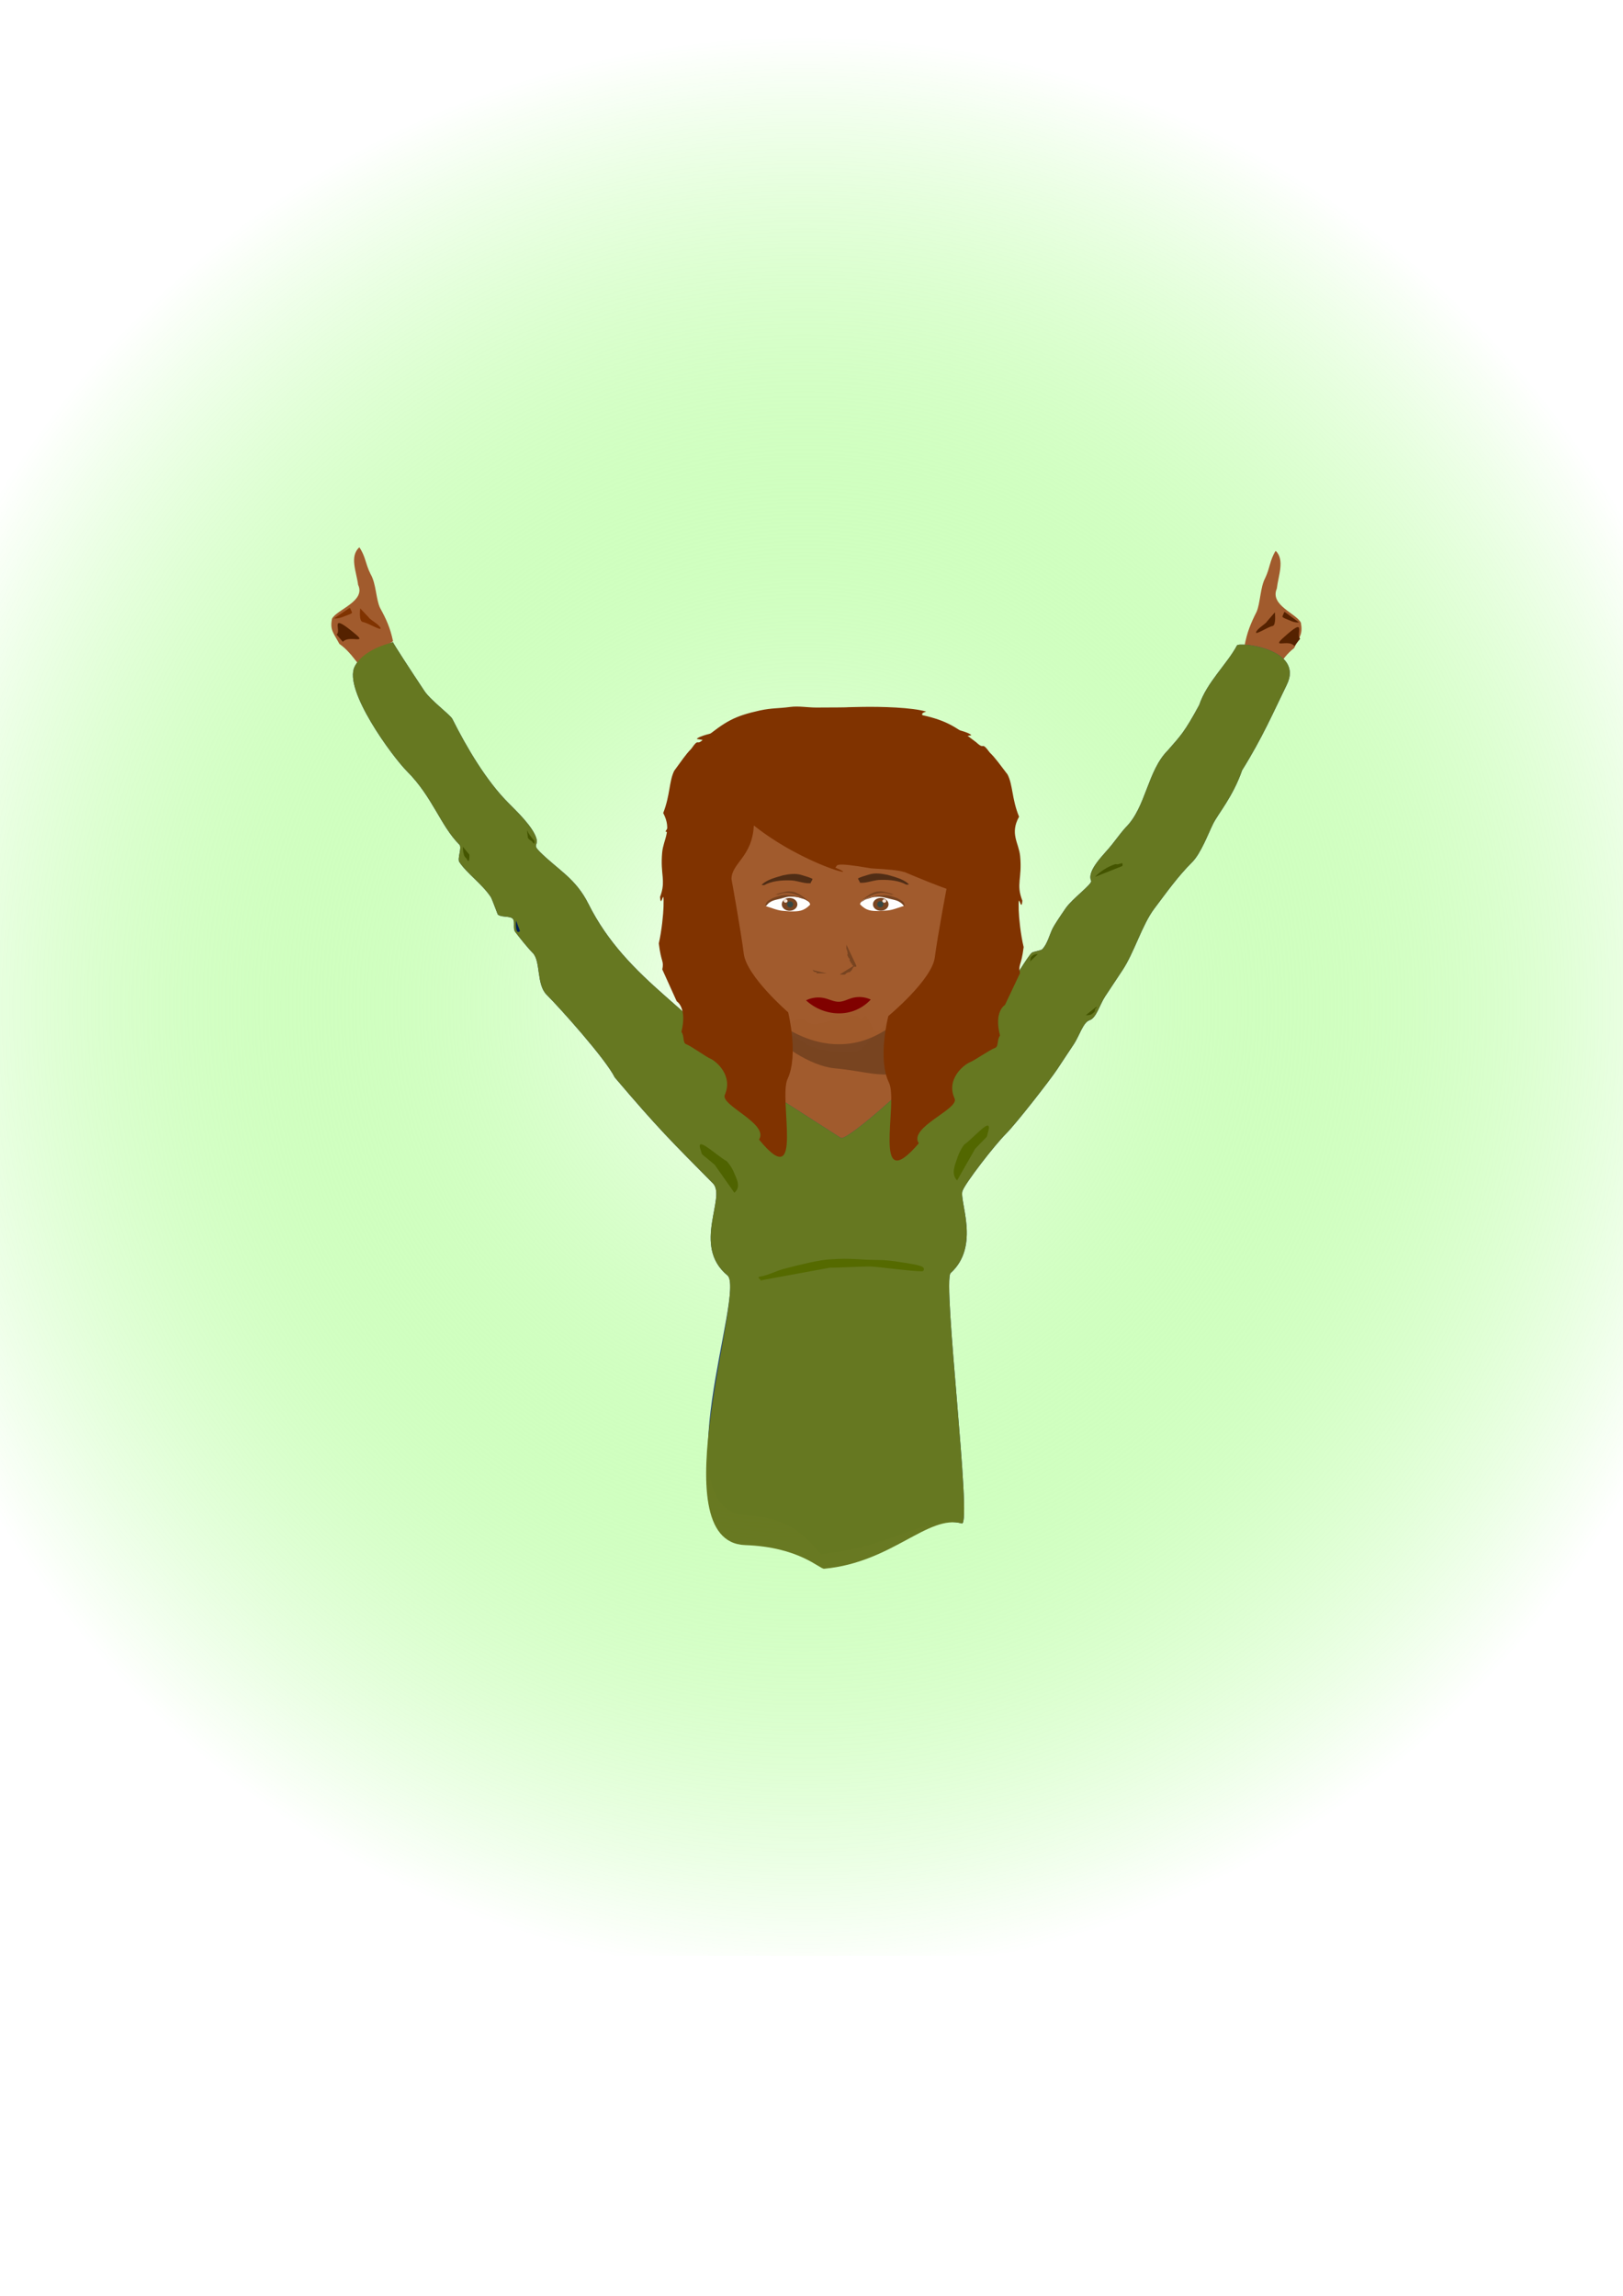 <?xml version="1.0"?>
<svg xmlns="http://www.w3.org/2000/svg" xmlns:xlink="http://www.w3.org/1999/xlink" width="744.094" height="1052.362" enable-background="new" viewBox="0 0 744.094 1052.362">
  <defs>
    <filter id="d">
      <feGaussianBlur stdDeviation=".929"/>
    </filter>
    <filter id="c">
      <feGaussianBlur stdDeviation=".932"/>
    </filter>
    <radialGradient xlink:href="#a" id="b" cx="390.4" cy="480.803" fx="390.4" fy="480.803" r="268.8" gradientTransform="matrix(1.62 0 0 1.655 -263.805 -334.392)" gradientUnits="userSpaceOnUse"/>
    <linearGradient id="a">
      <stop offset="0" stop-color="#fff"/>
      <stop offset="1" stop-color="#41fd00" stop-opacity="0"/>
    </linearGradient>
  </defs>
  <path fill="#fff" fill-opacity=".853" d="M-53.017 35.218h899.329v889.511H-53.017z"/>
  <rect width="870.733" height="889.98" x="-77.22" y="6.572" ry="0" fill="url(#b)"/>
  <path d="M570.6 295.887c1.14-5.999 2.807-10.13 5.47-15.377 1.764-3.907 1.652-11.188 3.989-15.562 2.248-4.761 2.094-8.16 4.793-12.47 4.284 4.172 1.21 11.34.525 17.32-3.33 7.66 9.035 11.398 11.044 15.67.934 5.177-.523 6.319-3.126 11.628-3.285 2.509-5.216 5.379-7.75 8.866" style="marker:none" opacity=".99" color="#000" fill="#a05a2c" overflow="visible" enable-background="accumulate"/>
  <path d="M596.08 292.768c-2.324-1.872 3.592-10.689-7.675-.486-5.734 5.192 2.541.546 5.027 3.865M584.485 280.685s.676 5.913-1.026 6.261c-2.358.484-7.91 4.253-7.589 2.899.398-1.676 4.505-3.89 5.008-4.99M595.547 285.3c-2.373.273-4.388-1.075-6.524-1.853-.307-.111-.89-.461-1.043-.712-.073-.119 0-.57 0-.427v.284c0-.185.658-1.724.782-1.994.059-.128.261 0 .392 0" style="marker:none" opacity=".99" color="#000" fill="#520" overflow="visible" enable-background="accumulate"/>
  <g color="#000">
    <path d="M412.385 468.433c-.248 8.502.266 13.793 4.169 21.42.85 3 4.118 10.991 4.771 12.63-4.246-.443 9.578 28.696 5.37 29.215-6.6 1.216-35.343 28.293-42.064 28.634-6.462.81-19.057-32.766-25.598-33.28-4.386-.056 1.461-20.26-2.911-20.063-10.272-2.085-12.263-.208-8.711-7.813 1.716-2.723 4.49-4.656 5.773-7.655.612-3.732 1.641-7.44 2.036-11.217.94-2.483-.585-7.334 1.849-8.363 3.645 1.701 7.563 2.909 10.673 5.57 5.122 3.386 11.477 4.296 17.492 4.645 3.454-.27 7.742.837 10.4-1.955 2.343-2.159 3.995-5.16 6.976-6.556 1.997-3.157 5.833-3.57 8.947-4.056.33-.344.565-.763.828-1.156z" style="marker:none" opacity=".99" fill="#a05a2c" overflow="visible" enable-background="accumulate"/>
    <path style="marker:none" d="M382.458 489.67c-10.676-.94-27.148-11.777-26.753-16.141.586-3.032-1.929-2.225.505-3.414 3.646 1.966 9.763-5.419 12.874-2.345 5.122 3.912 7.677-.12 13.691.283 13.68-5.906 10.548 1.426 13.2-1.796 2.343-2.494 3.796 8.132 6.777 6.52 1.996-3.647 15.449-11.477 18.563-12.038-8.7 18.49-4.708 20.65-4.388 31.128-16.167 1.986-19.318-.78-34.47-2.197z" opacity=".99" fill="#784421" overflow="visible" enable-background="accumulate"/>
    <path style="marker:none" d="M390.747 495.87l-9.334-1.84" opacity=".99" fill="#42c4eb" overflow="visible" enable-background="accumulate"/>
  </g>
  <path style="marker:none" d="M320.612 408.249l-9.344.252M307.228 415.067l2.02-1.768M316.32 410.016l-9.597 3.788" opacity=".99" color="#000" fill="#42c4eb" overflow="visible" enable-background="accumulate"/>
  <path style="marker:none" d="M305.965 416.33l13.89-6.061" opacity=".99" color="#000" fill="#501616" overflow="visible" enable-background="accumulate"/>
  <path style="marker:none" d="M307.228 415.572h16.667" opacity=".99" color="#000" fill="#42c4eb" overflow="visible" enable-background="accumulate"/>
  <path d="M364.674 414.695a2.563 2.846 0 11-5.125 0 2.563 2.846 0 115.125 0z" opacity=".99" fill="#fff"/>
  <path style="marker:none" d="M371.232 413.796c-.135-.067-.195-.218-.31-.309a1.033 1.033 0 00-.115-.077c-.05-.03-.107-.045-.154-.077-.016-.01-.026-.026-.039-.039-.026-.013-.053-.022-.077-.038-.015-.01-.023-.03-.039-.039-.011-.006-.026.004-.038 0-.028-.009-.05-.03-.078-.039-.012-.004-.03.01-.038 0-.01-.009.009-.03 0-.038-.018-.018-.054.011-.077 0-.017-.008-.023-.03-.039-.039-.012-.006-.027.006-.039 0-.016-.008-.025-.026-.038-.038-.026-.026-.047-.057-.077-.078-.011-.007-.029.008-.039 0-.073-.054-.129-.128-.193-.193-.013-.013-.022-.03-.039-.038-.011-.006-.03.009-.038 0-.01-.01.009-.03 0-.039-.01-.009-.03.01-.039 0-.02-.02-.018-.057-.038-.077-.01-.009-.03.009-.04 0-.008-.009 0-.026 0-.039-.025-.013-.052-.022-.076-.038-.03-.02-.045-.061-.077-.077-.012-.006-.028.006-.04 0-.015-.008-.021-.03-.038-.039-.051-.026-.038.039-.038-.039v-.038c0-.013.006-.027 0-.039-.008-.016-.039-.057-.039-.038 0 .028.068.077.039.077-.303.134-.067-.092-.116-.116-.023-.012-.182.011-.193 0-.01-.01.009-.03 0-.039-.013-.012-.127.01-.155 0-.017-.006-.023-.028-.038-.038a.326.326 0 00-.077-.039c-.027-.009-.093.012-.116 0-.016-.008-.022-.03-.039-.038-.023-.012-.09.009-.116 0-.027-.01-.049-.032-.077-.04-.025-.005-.053.009-.077 0-.035-.01-.045-.06-.077-.076-.012-.006-.027.006-.039 0-.016-.008-.021-.033-.038-.039-.025-.008-.053.008-.078 0-.034-.011-.044-.06-.077-.077-.011-.006-.027.006-.038 0-.017-.008-.023-.03-.039-.039-.023-.011-.059.019-.077 0-.01-.009.009-.03 0-.038-.01-.01-.134.01-.155 0-.016-.008-.021-.033-.038-.039-.116-.038-.039.02-.116 0a.926.926 0 01-.116-.038c-.09-.036-.083-.06-.193-.078-.038-.006-.078.006-.116 0-.04-.007-.076-.03-.116-.038-.025-.005-.051.004-.077 0-.052-.01-.102-.031-.154-.039-.038-.005-.078.006-.116 0-.079.014-.125-.063-.193-.077-.038-.008-.078.006-.116 0-.04-.007-.076-.03-.116-.039-.025-.005-.052.006-.077 0-.056-.014-.1-.059-.154-.077-.025-.008-.053.008-.078 0-.218-.11.058.015-.154-.038-.028-.007-.049-.033-.077-.04-.056-.01-.176.015-.232 0-.028-.006-.051-.025-.077-.038-.039-.013-.076-.03-.116-.038-.025-.005-.052.005-.077 0-.04-.008-.076-.03-.116-.039-.025-.005-.054.012-.077 0-.033-.016-.045-.06-.077-.077-.023-.012-.053.008-.078 0-.017-.006-.02-.033-.038-.039-.018-.006-.137.01-.155 0-.016-.008-.02-.033-.038-.038-.037-.012-.08.012-.116 0-.027-.01-.05-.03-.077-.039-.012-.004-.026 0-.039 0H363.01c-.026 0-.053.008-.077 0-.018-.006-.022-.033-.04-.038-.023-.008-.05 0-.076 0-.013 0-.027.006-.039 0-.016-.008-.021-.033-.038-.04-.035-.01-.082.013-.116 0-.028-.008-.05-.029-.078-.038-.026-.009-.22 0-.27 0h-1.004c-.051 0-.155-.012-.193 0-.012.004.012.033 0 .039-.009.005-.129 0-.154 0h-.27c-.065 0-.13-.01-.193 0-.04.007-.076.03-.116.039-.025.005-.053-.006-.077 0-.028.007-.05.031-.078.038-.03.008-.191 0-.231 0-.013 0-.027-.006-.039 0-.016.008-.021.033-.038.039-.035.011-.082-.012-.116 0-.028.009-.05.03-.077.038-.013.004-.027-.004-.04 0-.026.01-.049.03-.076.039-.041.014-.114-.014-.155 0-.017.006-.021.033-.038.039-.025.008-.052 0-.078 0-.012 0-.027-.006-.038 0-.033.016-.043.065-.077.077-.041.013-.114-.014-.155 0-.027.009-.05.03-.077.038-.024.008-.051 0-.077 0h-.27c-.013 0-.027-.004-.039 0-.027.01-.05.032-.077.039-.03.007-.16 0-.193 0-.013 0-.027-.004-.039 0-.24.08.128-.003-.193.077-.025.006-.053-.008-.077 0-.027.01-.05.03-.077.039-.025.008-.053-.008-.077 0-.028.009-.05.031-.078.038-.025.006-.052-.006-.077 0-.056.014-.098.064-.154.078-.275.068.195-.117-.193.038-.054.022-.099.063-.155.077-.025.006-.052-.006-.077 0-.028.007-.05.032-.077.039-.025.006-.053-.008-.077 0-.018.006-.023.03-.039.039-.015.008-.144-.002-.154 0a1.052 1.052 0 00-.155.038c-.066.022-.127.055-.193.077-.05.017-.104.022-.154.039-.066.022-.128.055-.193.077-.05.017-.105.02-.155.039-.054.02-.102.054-.154.077-.25.11-.137.043-.386.154-.352.176.013.002-.27.116-.027.01-.05.03-.078.039-.032.01-.129-.013-.154 0-.017.008-.023.03-.039.038-.03.016-.085-.015-.116 0-.016.008-.021.033-.038.039-.025.008-.052 0-.077 0h-.155c-.026 0-.052-.006-.077 0-.028.007-.05.032-.077.039-.025.006-.052-.005-.077 0-.129.025-.09.036-.194.077-.037.015-.078.023-.115.038-.08.032-.156.078-.232.116-.026.013-.05.032-.077.039-.025.006-.053-.008-.077 0-.035.011-.047.057-.078.077-.024.016-.051.026-.077.039-.026.025-.048.055-.077.077-.045.033-.2.084-.232.116-.02.02-.018.057-.038.077-.02.02-.054.022-.077.038-.034.023-.086.086-.116.116l-.116.116c-.013.013-.029.024-.039.039-.016.024-.018.057-.038.077-.019.018-.06-.018-.078 0-.009.009.01.03 0 .038-.15.151-.02-.009-.115.04-.017.007-.022.032-.039.038-.024.008-.054-.012-.077 0-.012.006.006.027 0 .038-.008.017-.026.026-.039.039-.038.038-.08.074-.116.116-.055.067-.155.256-.193.309-.02.03-.055.048-.077.077-.034.046-.045.106-.077.154-.01.015-.033.022-.039.039-.008.024.012.054 0 .077a.216.216 0 01-.077.077c-.021.015-.066-.023-.077 0-.012.023.014.056 0 .077-.016.024-.057.019-.077.039-.01.009.009.03 0 .039-.072.071-.103 0-.155.077-.085.02-.02.08-.038.116-.01.02-.096.095-.116.115" opacity=".99" color="#000" fill="#784421" overflow="visible" enable-background="accumulate"/>
  <path d="M351.682 414.237c.07-.017.166-.04.226-.062.238-.086.547-.225.762-.329.456-.22.822-.423 1.273-.664 1.106-.572 2.182-1.21 3.323-1.713.164-.073.332-.138.498-.207a9.052 9.052 0 012.024-.544 8.488 8.488 0 011.03-.065l-.455.331-.068-.001c-.31-.003-.62.01-.926.05a8.805 8.805 0 00-1.967.516c-.162.066-.325.128-.485.198-1.131.493-2.198 1.119-3.29 1.689-.494.268-.823.452-1.318.698a9.995 9.995 0 01-.83.372c-.095.037-.163.052-.255.076l.458-.345z" opacity=".99" fill="#6c5d53"/>
  <path style="marker:none" d="M357.101 415.61l-7.606-2.509" opacity=".99" color="#000" fill="#42c4eb" overflow="visible" enable-background="accumulate"/>
  <path style="marker:none" d="M371.232 413.846c-.403-1.071-1.635-2.805-2.703-3.373-2.768-1.47-4.762-2.08-8.03-2.08h-2.858c-.1 0-1.003.15-1.003.143 0-.099.202.072.309.072h1.235c.906 0 1.762-.144 2.703-.144.289 0 1.053-.12 1.312 0 .78.362 3.444.832 3.861 1.22.08.073.976.202 1.158.287.111.051.3.329.464.43.315.196.633.25.926.431.156.096.019.051.078.215.08.224.447.258.54.43.193.36.47.588.695 1.005.08.15.293.157.386.287.162.227.478.908.618 1.005.085.06.242-.006.309.072.064.074 0 .191 0 .287" opacity=".99" color="#000" fill="#f95" overflow="visible" enable-background="accumulate"/>
  <path style="marker:none" d="M362.043 408.105l.154 2.368" opacity=".99" color="#000" fill="#42c4eb" overflow="visible" enable-background="accumulate"/>
  <g color="#000">
    <path style="marker:none" d="M312.307 435.594l22.436 30.08" opacity=".99" fill="#42c4eb" overflow="visible" enable-background="accumulate"/>
    <path style="marker:none" d="M454.917 406.058l.03-8.841a54.54 54.54 0 00.772-19.833 68.498 68.498 0 00-3.425-17.104c-1.578-4.676-3.673-9.197-6.455-13.273-7.408-10.853-19.805-18.148-32.89-19.353-8.222.174-16.448.166-24.67-.025-11.128-.259-22.439-.834-33.225 1.915-6.408 1.633-12.538 4.445-17.812 8.435-5.273 3.99-9.674 9.172-12.54 15.132-2.565 5.333-3.882 11.251-3.903 17.17a41.414 41.414 0 003.84 17.527c-5.065 6.412-7.895 14.558-7.896 22.731 0 1.831.141 3.682.687 5.43.547 1.748 1.525 3.398 2.974 4.519a7.307 7.307 0 005.817 1.367 63.827 63.827 0 009.162 25.296c4.818 7.675 11.257 14.265 18.494 19.719 6.838 5.153 14.553 9.377 22.954 11.032 6.134 1.21 12.568 1.006 18.556-.795 7.11-2.138 13.376-6.42 19.173-11.058 6.574-5.259 12.76-11.113 17.555-18.033a60.818 60.818 0 006.1-11.131l1.398-3.557a260.294 260.294 0 002.938-12.15l6.688-6.874 5.678-8.246" opacity=".99" fill="#a05a2c" overflow="visible" enable-background="accumulate"/>
    <path style="marker:none" d="M369.1 474.762l9.9-13.8M385.5 464.662l3.2-4.7M387.5 468.662l-8.2-7.5M370.9 460.762l5.3-1.4" opacity=".99" fill="#42c4eb" overflow="visible" enable-background="accumulate"/>
  </g>
  <path style="marker:none" d="M382.023 464.341c2.307.284 4.663.204 6.935-.287a19.645 19.645 0 0010.25-5.875 12.484 12.484 0 00-8.68-.674c-1.942.564-3.784 1.611-5.805 1.68-1.111.037-2.212-.227-3.271-.564-1.06-.337-2.097-.749-3.176-1.02a12.804 12.804 0 00-8.725.938 22.508 22.508 0 0012.472 5.802" opacity=".99" color="#000" fill="maroon" overflow="visible" enable-background="accumulate"/>
  <g color="#000">
    <path style="marker:none" d="M388.04 432.997c0 4.37-.213-.054.505 3.536.385 1.926-.716.084.505 2.525.107.213.43.28.505.505 0 2.3-.238.03.505 1.515.076.151-.119.387 0 .506.12.119.386-.12.505 0 .12.119-.075.354 0 .505.107.213.337.336.505.505.169.168.293.398.506.505.15.075.505-.169.505 0 0 .168-.674 0-.505 0 1.178 0 1.01.336 1.01-.505" opacity=".99" fill="#784421" overflow="visible" enable-background="accumulate"/>
    <path style="marker:none" d="M385.01 446.634c3.667.487 1.669-.22 4.04-1.01.16-.053.355.075.505 0 .213-.106.337-.337.505-.505.169-.168.373-.307.505-.505.21-.313.297-.697.505-1.01.625-.936.506-.046.506-1.01" opacity=".99" fill="#784421" overflow="visible" enable-background="accumulate"/>
    <path style="marker:none" d="M372.383 445.624h6.06" opacity=".99" fill="#520" overflow="visible" enable-background="accumulate"/>
    <path style="marker:none" d="M378.949 446.13h-4.041c-.168 0-.386.118-.505 0-.12-.12.119-.387 0-.506-.12-.119-.345.053-.505 0-.357-.119-.744-.239-1.01-.505-.674-.673.841-.505-.505-.505" opacity=".99" fill="#784421" overflow="visible" enable-background="accumulate"/>
    <path style="marker:none" d="M371.643 404.86c-3.337.264-6.455-1.419-9.784-1.316-3.876-.104-8.246.364-11.511 2.19-.243-.03-1.555.053-.966-.358 2.624-2.371 6.523-3.21 9.582-4.138 2.746-.568 5.642-1 8.388-.184 1.855.55 4.507 1.318 5.181 1.859-.002.34-.946 1.61-.89 1.947z" opacity=".99" fill="#502d16" overflow="visible" enable-background="accumulate"/>
  </g>
  <g color="#000">
    <path d="M372.383 445.624h6.06" style="marker:none" opacity=".99" fill="#28170b" overflow="visible" enable-background="accumulate"/>
    <path d="M394.262 404.64c3.338.265 6.455-1.418 9.784-1.316 3.876-.103 8.246.365 11.511 2.19.243-.03 1.555.053.966-.357-2.624-2.371-6.522-3.21-9.582-4.138-2.746-.568-5.642-1-8.387-.185-1.856.55-4.507 1.319-5.182 1.86.002.34.947 1.61.89 1.947z" style="marker:none" opacity=".99" fill="#502d16" overflow="visible" enable-background="accumulate"/>
  </g>
  <path style="marker:none" d="M362.357 417.77c3.765.014 6.055.015 9.048-3.06-.018-2.678-6.293-3.973-10.266-3.79-5.413.795-9.77 2.57-10.096 4.405 7.52 2.602 6.574 2.014 11.314 2.444z" opacity=".99" color="#000" fill="#fff" overflow="visible" enable-background="accumulate"/>
  <path d="M365.557 414.543a3.566 2.926 0 11-7.133 0 3.566 2.926 0 117.133 0z" opacity=".99" fill="#784421"/>
  <path d="M363.64 414.588a1.389 1.358 0 11-2.778 0 1.389 1.358 0 112.777 0z" opacity=".99" fill="#374845"/>
  <path style="marker:none" d="M368.143 409.11l2.394 2.01" opacity=".99" color="#000" fill="#42c4eb" overflow="visible" enable-background="accumulate"/>
  <path style="marker:none" d="M370.073 412.626c-1.12-1.083-2.267-1.838-3.486-2.623-1.847-.957-2.635-1.364-4.678-1.416-.97-.134-3.322.552-4.268.738-.713.28-2.319.696-2.162.79.78-.312.786.222 1.865-.253 5.246-1.577 8.683.657 12.73 2.764z" opacity=".99" color="#000" fill="#784421" overflow="visible" enable-background="accumulate"/>
  <path d="M403.36 417.605c-3.766.015-6.056.015-9.05-3.06.02-2.677 6.294-3.972 10.266-3.789 5.414.795 9.772 2.569 10.096 4.404-7.52 2.602-6.574 2.015-11.313 2.445z" style="marker:none" opacity=".99" color="#000" fill="#fff" overflow="visible" enable-background="accumulate"/>
  <path d="M407.357 414.533a3.566 2.926 0 11-7.133 0 3.566 2.926 0 117.133 0z" opacity=".99" fill="#784421"/>
  <path d="M404.964 414.514a1.389 1.358 0 11-2.777 0 1.389 1.358 0 112.777 0z" opacity=".99" fill="#374845"/>
  <path d="M368.143 409.11l2.394 2.01" style="marker:none" opacity=".99" color="#000" fill="#42c4eb" overflow="visible" enable-background="accumulate"/>
  <path d="M395.26 412.616c1.121-1.083 2.268-1.838 3.488-2.623 1.846-.957 2.635-1.364 4.678-1.416.97-.134 3.322.552 4.267.738.713.28 2.32.696 2.162.79-.78-.312-.786.222-1.865-.253-5.245-1.577-8.683.657-12.73 2.764z" style="marker:none" opacity=".99" color="#000" fill="#784421" overflow="visible" enable-background="accumulate"/>
  <path d="M406.3 413.002a.874.764 0 11-1.747 0 .874.764 0 111.747 0zM361.055 412.975a.874.764 0 11-1.747 0 .874.764 0 111.747 0z" opacity=".99" fill="#f4e3d7"/>
  <g>
    <path style="marker:none" d="M319.924 415.39c.169.475-.25 1.821.35 2.75.336.52 1.81 1.145 2.3.9.218-.108 1.478 1.18 2.644.615 1.097 4.288 1.842.586 2.256.173.302-.302-1.51-1.946-1.246-2.21.239-.238 3.656-2.856 2.48-2.131.386-.771-1.782-1.034-1.3-1.998.16-.321-.419-1.333-.26-1.648 1.024-.07-.974-.464-.974-.4 0 .378.014-.387 0-.4-.057-.793-.954-1.333-1.15-1.5-1.173.39-2.066 1.688-2.6 2.4-.397.53-.796 1.496-1.25 1.95-.404-.085-.497 1.278-1.25 1.5z" opacity=".99" color="#000" fill="#784421" overflow="visible" enable-background="accumulate"/>
  </g>
  <path style="marker:none" d="M419.748 412.848l-4.015.861" opacity=".99" color="#000" fill="#42c4eb" overflow="visible" enable-background="accumulate"/>
  <path style="marker:none" d="M350.914 415.125c.238-.878.296-1.394 1.08-2.127.922-.525 2.071-1.355 3.3-1.707.865-.24 1.93-.615 3.031-.9 1.358-.186 2.088-.268 3.31-.086 1.173.007 2.528.213 3.658.601 1.467.344 2.862.51 4.309 1.4.651.34 1.834 1.06 1.762 1.579-.434-.697-1.048-.795-1.724-1.242-.877-.642-2.102-.776-3.087-1.142-1.11-.42-2.385-.496-3.958-.527-1.682.003-3.124.524-4.664.935-1.616.397-3.524.721-4.695 1.512-.921.52-1.223.973-1.914 1.724-.29.315-.231.127-.408-.02zM414.824 415.207c-.238-.878-.296-1.394-1.08-2.126-.922-.526-2.071-1.356-3.3-1.708-.865-.24-1.93-.615-3.031-.9-1.358-.186-2.088-.268-3.31-.086-1.173.007-2.528.213-3.658.602-1.467.343-2.862.508-4.309 1.399-.651.341-1.834 1.06-1.762 1.579.434-.697 1.048-.795 1.724-1.242.877-.642 2.102-.776 3.087-1.142 1.11-.42 2.385-.496 3.958-.526 2.61.216 4.638.96 7.09 1.486.587.209 1.393.353 2.27.96.92.52 1.222.973 1.913 1.724.29.315.231.127.408-.02z" opacity=".99" color="#000" fill="#784421" overflow="visible" enable-background="accumulate"/>
  <g color="#000">
    <path style="marker:none" d="M348.574 497.934c-2.588-10.91-9.225-10.223-17.787-18.245s-18.67-16.833-25.656-22.98c-13.974-12.296-26.5-24.683-35.331-42.347-5.944-11.887-13.967-15.567-22.4-24-3.494-3.494-.333-2.598-1.6-6.4-1.699-5.095-8.497-11.697-12.8-16-9.978-9.978-19.065-25.33-25.6-38.4-.948-1.896-9.945-8.517-12.8-12.8-6.288-9.432-14.741-22.4-14.4-22.4.875 0-13.232 2.464-17.6 11.2-5.296 10.592 17.305 41.306 24 48 11.714 11.714 15.347 24.947 24 33.6 1.324 1.324-1.056 6.416 0 8 3.506 5.259 10.396 9.994 14.4 16 .537.805 3.129 7.93 3.2 8 1.285 1.285 4.693.746 6.4 1.6 1.967.984.28 4.641 1.6 6.4 2.128 2.838 5.76 7.36 8 9.6 3.787 3.787 1.621 14.422 6.4 19.2 6.11 6.11 26.942 29.285 31.274 37.948 20.025 23.58 26.158 29.507 44.977 48.533 6.285 6.284-9.788 28.62 6.658 42.182 8.574 7.071-30.52 108.665 9.259 110.045 24.855.863 31.91 17.817 33.936 17.628 31.325-2.914 48.593-18.17 64.284-13.968 4.76 1-8.967-111.35-5.16-114.786 13.784-12.442 3.784-33.165 5.463-37.69 1.385-3.733 14.63-20.87 19.927-26.166 4.717-4.717 20.052-24.405 23.37-29.383 2.83-4.244 5.398-8.13 7.84-11.842 2.443-3.713 4.18-9.868 7.081-10.802 3.152-1.014 4.653-7.11 7.123-10.865 2.47-3.755 5.082-7.705 7.968-12.034 5.396-8.094 8.998-20.817 14.594-28.234 5.718-7.579 10.724-14.683 17.406-21.366 4.007-4.007 7.472-13.344 9.6-17.6 2.32-4.64 9.072-12.37 13.269-24.485 9.305-14.907 14.367-26.683 20.411-39.046 8.355-16.71-21.867-19.877-22.771-18.166-4.47 8.457-13.837 16.881-17.309 27.297-6.9 12.718-8.466 13.965-14.4 20.8-9.331 9.332-9.995 25.995-19.2 35.2-.944.944-3.327 3.937-6.417 7.99-3.09 4.053-11.715 11.711-9.53 16.613.643 1.408-8.656 8.178-11.654 12.517-2.997 4.34-5.24 7.763-5.999 9.28-1.425 2.85-2.422 7.223-4.8 9.6-.533.534-4.267 1.067-4.8 1.6-4.052 4.052-23.55 38.976-25.6 40-4.88 2.44-22.865 10.114-25.2 13.8-3.112 4.912-32.615 31.527-36.6 31.12" opacity=".99" fill="#214478" overflow="visible" enable-background="accumulate"/>
    <path style="marker:none" d="M348.6 586.938c2.23.86-2.151-1.354-.452-1.678 5.403-1.028 7.078-2.665 12.332-3.916 5.29-1.4 15.738-4.004 20.383-4.071 9.374-.74 13.324.29 21.828.29 3.056 0 7.04.443 10.167.993 1.801.317 9.773 1.252 10.548 2.594.526.91-.157 1.6-.617 1.6-5.24 0-20.17-2.113-23.681-2.2-3.35-.083-14.483.555-18.75.555M339 489.762c1.752.462 4.225 2.676 4.8 4.4.131.394.989.577 1.2 1 .257.514.194.995.6 1.4.236.236-.502-.45-.8-.6-.566-.283-1.852-.852-2.2-1.2" opacity=".99" fill="#025" overflow="visible" enable-background="accumulate"/>
    <path style="marker:none" d="M295 511.562l-95.4-96.8M195.6 396.162l16.6 10" opacity=".99" fill="#42c4eb" overflow="visible" enable-background="accumulate"/>
    <path style="marker:none" d="M241.6 380.562c.859 1.843 2.194 3.594 3.4 4.8.05.05.05 1.15 0 1.2-.43.43-.963-.881-1.2-1-.955-.478-1.8-1.209-1.8-1.8" opacity=".99" fill="#025" overflow="visible" enable-background="accumulate"/>
    <path style="marker:none" d="M243.4 461.162l-9.2-16.8" opacity=".99" fill="#42c4eb" overflow="visible" enable-background="accumulate"/>
    <path style="marker:none" d="M212.2 388.162c.027 1.49.184 3.168.8 4.4.185.37.764.727 1 1.2 1.203 2.407 1.2-.578 1.2-2" opacity=".99" fill="#025" overflow="visible" enable-background="accumulate"/>
    <path style="marker:none" d="M220.6 446.362l14.2-12.6" opacity=".99" fill="#42c4eb" overflow="visible" enable-background="accumulate"/>
    <path style="marker:none" d="M236.6 421.962c-.097.878-.345 6.945 1.8 4.8" opacity=".99" fill="#025" overflow="visible" enable-background="accumulate"/>
    <path style="marker:none" d="M201.384 622.441L40.729 535.326" opacity=".99" fill="#42c4eb" overflow="visible" enable-background="accumulate"/>
    <path style="marker:none" d="M475.8 437.362c-1.412-.082-2.254.454-3 1.2-.466.466-.399 2.801-.8 2.4M502 401.962c2.4-2.56 5.842-4.68 9.2-5.8.424-.141.965.109 1.4 0 .27-.067 1.791-.609 2-.4.144.144 0 .969 0 1.2" opacity=".99" fill="#025" overflow="visible" enable-background="accumulate"/>
    <path style="marker:none" d="M586.8 460.562l-75.2 19" opacity=".99" fill="#42c4eb" overflow="visible" enable-background="accumulate"/>
    <path style="marker:none" d="M502.8 461.362c-.49 1.957.221-.302-.8 1.4-.056.093.096.704 0 .8-1.482 1.482-1.752 1.8-4.2 1.8" opacity=".99" fill="#00112b" overflow="visible" enable-background="accumulate"/>
    <path style="marker:none" d="M439.083 539.83c-3.062-3.162-.803-7.507.517-11.468.41-1.23 1.992-4.192 2.8-5 4.43-3.09 12.838-13.396 11-6.2-1.23 4.017.95.74-6.044 8.158" opacity=".99" fill="#025" overflow="visible" enable-background="accumulate"/>
  </g>
  <path style="marker:none" d="M180.2 293.962c-1.237-5.954-3.042-10.053-5.93-15.262-1.911-3.878-1.79-11.103-4.322-15.445-2.437-4.726-2.27-8.1-5.196-12.378-4.644 4.142-1.312 11.256-.57 17.192 3.61 7.602-9.793 11.312-11.97 15.553-1.012 5.137.567 6.271 3.388 11.54 3.561 2.49 5.654 5.339 8.4 8.8" opacity=".99" color="#000" fill="#a05a2c" overflow="visible" enable-background="accumulate"/>
  <g color="#000">
    <path d="M348.574 497.934c-2.588-10.91-9.225-10.223-17.787-18.245s-18.67-16.833-25.656-22.98c-13.974-12.296-26.5-24.683-35.331-42.347-5.944-11.887-13.967-15.567-22.4-24-3.494-3.494-.333-2.598-1.6-6.4-1.699-5.095-8.497-11.697-12.8-16-9.978-9.978-19.065-25.33-25.6-38.4-.948-1.896-9.945-8.517-12.8-12.8-6.288-9.432-14.741-22.4-14.4-22.4.875 0-13.232 2.464-17.6 11.2-5.296 10.592 17.305 41.306 24 48 11.714 11.714 15.347 24.947 24 33.6 1.324 1.324-1.056 6.416 0 8 3.506 5.259 10.396 9.994 14.4 16 .537.805 3.129 7.93 3.2 8 1.285 1.285 4.693.746 6.4 1.6 1.967.984.28 4.641 1.6 6.4 2.128 2.838 5.76 7.36 8 9.6 3.787 3.787 1.621 14.422 6.4 19.2 6.11 6.11 26.942 29.285 31.274 37.948 20.025 23.58 26.158 29.507 44.977 48.533 6.285 6.284-9.788 28.62 6.658 42.182 8.574 7.071-31.65 122.241 8.127 123.621 24.856.863 34.174 11.03 36.2 10.84 31.324-2.914 47.461-24.958 63.152-20.756 4.76 1-8.967-111.35-5.16-114.786 13.784-12.442 3.784-33.165 5.463-37.69 1.385-3.733 14.63-20.87 19.927-26.166 4.717-4.717 20.052-24.405 23.37-29.383 2.83-4.244 5.398-8.13 7.84-11.842 2.443-3.713 4.18-9.868 7.081-10.802 3.152-1.014 4.653-7.11 7.123-10.865 2.47-3.755 5.082-7.705 7.968-12.034 5.396-8.094 8.998-20.817 14.594-28.234 5.718-7.579 10.724-14.683 17.406-21.366 4.007-4.007 7.472-13.344 9.6-17.6 2.32-4.64 9.072-12.37 13.269-24.485 9.305-14.907 14.367-26.683 20.411-39.046 8.355-16.71-21.867-19.877-22.771-18.166-4.47 8.457-13.837 16.881-17.309 27.297-6.9 12.718-8.466 13.965-14.4 20.8-9.331 9.332-9.995 25.995-19.2 35.2-.944.944-3.327 3.937-6.417 7.99-3.09 4.053-11.715 11.711-9.53 16.613.643 1.408-8.656 8.178-11.654 12.517-2.997 4.34-5.24 7.763-5.999 9.28-1.425 2.85-2.422 7.223-4.8 9.6-.533.534-4.267 1.067-4.8 1.6-4.052 4.052-23.55 38.976-25.6 40-4.88 2.44-22.865 10.114-25.2 13.8-3.112 4.912-32.615 31.527-36.6 31.12" style="marker:none" opacity=".99" fill="#677821" overflow="visible" enable-background="accumulate"/>
    <path d="M348.6 586.938c2.23.86-2.151-1.354-.452-1.678 5.403-1.028 7.078-2.665 12.332-3.916 5.29-1.4 15.738-4.004 20.383-4.071 9.374-.74 13.324.29 21.828.29 3.056 0 7.04.443 10.167.993 1.801.317 9.773 1.252 10.548 2.594.526.91-.157 1.6-.617 1.6-5.24 0-20.17-2.113-23.681-2.2-3.35-.083-14.483.555-18.75.555" style="marker:none" opacity=".99" fill="#556a00" overflow="visible" enable-background="accumulate"/>
    <path d="M339 489.762c1.752.462 4.225 2.676 4.8 4.4.131.394.989.577 1.2 1 .257.514.194.995.6 1.4.236.236-.502-.45-.8-.6-.566-.283-1.852-.852-2.2-1.2" style="marker:none" opacity=".99" fill="#025" overflow="visible" enable-background="accumulate"/>
    <path d="M295 511.562l-95.4-96.8M195.6 396.162l16.6 10" style="marker:none" opacity=".99" fill="#42c4eb" overflow="visible" enable-background="accumulate"/>
    <path d="M241.6 380.562c.859 1.843 2.194 3.594 3.4 4.8.05.05.05 1.15 0 1.2-.43.43-.963-.881-1.2-1-.955-.478-1.8-1.209-1.8-1.8" style="marker:none" opacity=".99" fill="#450" overflow="visible" enable-background="accumulate"/>
    <path d="M243.4 461.162l-9.2-16.8" style="marker:none" opacity=".99" fill="#42c4eb" overflow="visible" enable-background="accumulate"/>
    <path d="M212.2 388.162c.027 1.49.184 3.168.8 4.4.185.37.764.727 1 1.2 1.203 2.407 1.2-.578 1.2-2" style="marker:none" opacity=".99" fill="#450" overflow="visible" enable-background="accumulate"/>
    <path d="M220.6 446.362l14.2-12.6" style="marker:none" opacity=".99" fill="#42c4eb" overflow="visible" enable-background="accumulate"/>
    <path d="M236.6 421.962c-.097.878-.345 6.945 1.8 4.8" style="marker:none" opacity=".99" fill="#025" overflow="visible" enable-background="accumulate"/>
    <path d="M201.384 622.441L40.729 535.326" style="marker:none" opacity=".99" fill="#42c4eb" overflow="visible" enable-background="accumulate"/>
    <path d="M475.8 437.362c-1.412-.082-2.254.454-3 1.2-.466.466-.399 2.801-.8 2.4M502 401.962c2.4-2.56 5.842-4.68 9.2-5.8.424-.141.965.109 1.4 0 .27-.067 1.791-.609 2-.4.144.144 0 .969 0 1.2" style="marker:none" opacity=".99" fill="#450" overflow="visible" enable-background="accumulate"/>
    <path d="M586.8 460.562l-75.2 19" style="marker:none" opacity=".99" fill="#42c4eb" overflow="visible" enable-background="accumulate"/>
    <path d="M502.8 461.362c-.49 1.957.221-.302-.8 1.4-.056.093.096.704 0 .8-1.482 1.482-1.752 1.8-4.2 1.8" style="marker:none" opacity=".99" fill="#450" overflow="visible" enable-background="accumulate"/>
    <path d="M438.8 541.104c-3.062-3.163-.803-7.509.517-11.469.41-1.23 1.992-4.192 2.8-5 4.43-3.09 12.838-13.396 11-6.2-1.23 4.017.95.739-6.044 8.157" style="marker:none" opacity=".99" fill="#526700" overflow="visible" enable-background="accumulate"/>
    <path style="marker:none" d="M336.688 546.735c3.337-2.79.875-6.622-.564-10.115-.447-1.086-2.17-3.698-3.05-4.41-4.828-2.725-13.991-11.816-11.988-5.469 1.34 3.543-1.035.652 6.587 7.195" opacity=".99" fill="#4f6300" overflow="visible" enable-background="accumulate"/>
  </g>
  <path style="marker:none" d="M154.315 290.867c2.52-1.858-3.893-10.61 8.32-.483 6.215 5.154-2.755.542-5.449 3.837" opacity=".99" color="#000" fill="#520" overflow="visible" enable-background="accumulate"/>
  <path style="marker:none" d="M165.15 278.874s-.733 5.868 1.111 6.215c2.557.48 8.575 4.22 8.227 2.877-.431-1.664-4.884-3.862-5.429-4.952M153.16 283.454c2.572.272 4.756-1.067 7.07-1.838.334-.111.966-.458 1.132-.707.078-.118 0-.566 0-.425v.283c0-.184-.714-1.711-.849-1.98-.063-.126-.283 0-.424 0" opacity=".99" color="#000" fill="#803300" overflow="visible" enable-background="accumulate"/>
  <g>
    <path d="M470.535 445.507c-.88-4.17.547-2.903 1.678-11.933-1.41-5.833-2.177-13.537-2.268-16.908-.285-10.493 1.14 1.966 1.674-4.366-3.029-7.71-.01-9.963-1.026-20.458-.581-6.017-4.833-10.227-.49-18.036-3.372-8.237-2.777-14.513-5.278-19.362-3.462-4.5-5.52-7.51-8.157-10.057-4.146-5.643-2.04-.767-6.148-4.647-10.284-7.881-14.294-10.31-26.833-12.958-6.002-1.2-8.338-.825-14.604-1.608-3.882-.486-8.368.282-12.303.282-22.725-.086-7.976-.074-21.496-.282-9.707-.18-24.49.204-31.343 2.145 5.752 1.431-2.198 3.932-7.124 5.491-3.653 2.01-7.47 2.538-11.03 3.677-.292.097-3.395 1.094-3.395 1.697 2.162.214 4.212 1.005 6.223 1.132 1.152.384 2.55.843 2.545.848-.895.895-3.27 1.71-4.525 2.546 6.755 1.29-8.716 8.905-11.314 17.253 12.77-.936-1.06 10.545-7.324 20.568 4.738 2.398 6.8-1.728 7.89 3.898-.371 7.773-12.443 19.572-7.92 21.072.14.14 11.56-2.372 11.597-2.263.38 1.141-.12 2.755 0 3.96.208 2.086.872 4.151 1.131 6.222.216 1.73 3.995-6.273 5.466-5.308 1.6 1.049 2.415 9.947 3.165 9.497 4.953-5.916 1.668-13.988 4.663-19.18.379-.63 1.028-1.07 1.414-1.696 1.794-2.915 2.898-9.404 5.091-11.597 5.924-3.76.052 1.004 9.9-5.657.177-.414.522-2.56 1.414-2.262 10.325-.858 1.287-2.08 7.07 0-2.67-3.252 3.378-.765 3.96-1.697.91-1.455.585-1.238 1.698-1.98 1.392-.929-.15-1.016.565 1.131.18.539 12.458-2.976 13.294-3.394 7.538-9.298 10.65-6.093 15.274 0 .574-.287.205.732.848 1.697 13.239-2.167 2.76.02 11.88-1.131.264-.265 2.493-.566 2.545-.566 12.251 6.772 5.639 1.596 12.728 4.243 4.607 7.54-1.36.563 4.95 3.394.522 15.045 10.717 17.681 10.735 25.173 0 0-4.549 23.91-5.886 34.231-1.337 10.32-21.29 26.848-21.29 26.848s-5.11 19.499.278 30.525c4.482 9.171-8.284 53.46 13.684 27.806-4.871-7.305 18.61-15.672 16.415-20.49-4.038-8.862 4.113-15.484 7.154-16.718 2.091-.85 9.069-5.726 11.392-6.518 1.731-.59.777-3.677 2.263-5.656-2.868-11.167 2.263-14.001 2.263-14.001" style="marker:none" transform="matrix(-.956 0 0 1 753.478 -1.131)" color="#000" fill="#803300" overflow="visible" filter="url(#c)" enable-background="accumulate"/>
  </g>
  <g>
    <path style="marker:none" d="M467.638 446.073c-.88-4.171.547-2.904 1.678-11.933-1.41-5.833-2.177-13.537-2.268-16.909-.285-10.493 1.14 1.967 1.674-4.365-3.029-7.711-.01-9.963-1.026-20.459-.581-6.016-4.833-10.226-.49-18.035-3.373-8.237-2.777-14.514-5.278-19.363-3.463-4.5-5.52-7.509-8.157-10.057-4.146-5.643-2.04-.766-6.148-4.646-10.284-7.881-14.294-10.31-26.833-12.958-6.003-1.2-8.338-.826-14.604-1.609-3.882-.485-8.368.283-12.303.283-22.725-.086-7.976-.074-21.496-.283-9.707-.18-24.49.205-31.343 2.146 5.752 1.431-2.198 3.931-7.124 5.491-3.653 2.01-7.47 2.537-11.03 3.677-.292.097-3.395 1.093-3.395 1.697 2.162.214 4.211 1.005 6.223 1.131 1.152.384 2.55.843 2.545.849-.895.895-3.27 1.71-4.525 2.545 6.755 1.29-8.716 8.906-11.314 17.254 12.77-.937-1.06 10.545-7.324 20.568 4.738 2.398 6.8-1.729 7.89 3.898-.371 7.772-12.443 19.571-7.92 21.072.14.14 11.56-2.373 11.597-2.263.38 1.14-.12 2.755 0 3.96.208 2.086.872 4.15 1.131 6.222.216 1.73 3.995-6.274 5.466-5.309 1.6 1.05 2.415 9.948 3.165 9.497 4.953-5.915 1.668-13.987 4.663-19.178.379-.632 1.028-1.07 1.414-1.698 1.794-2.915 2.898-9.403 5.091-11.596 5.924-3.76-1.748-.597 8.1-7.257 22.714 18.045 50.98 24.876 37.245 19.25 1.392-.928-1.739-2.771 16.462.342 17.38.939 14.258 2.024 15.094 1.606 68.233 28.965 21.097-3.235 4.275-23.558 4.607 7.541-1.36 4.806 4.95 7.637.522 15.045 10.717 13.439 10.735 20.93 0 0-4.549 23.911-5.886 34.232-1.337 10.32-21.29 26.848-21.29 26.848s-5.11 19.498.278 30.525c4.482 9.171-8.284 53.46 13.684 27.805-4.871-7.304 18.61-15.672 16.415-20.489-4.038-8.862 4.113-15.484 7.154-16.719 2.091-.849 9.069-5.725 11.392-6.517 1.73-.59.777-3.677 2.263-5.657-2.868-11.166 2.263-14 2.263-14" color="#000" fill="#803300" overflow="visible" filter="url(#d)" enable-background="accumulate"/>
  </g>
</svg>

